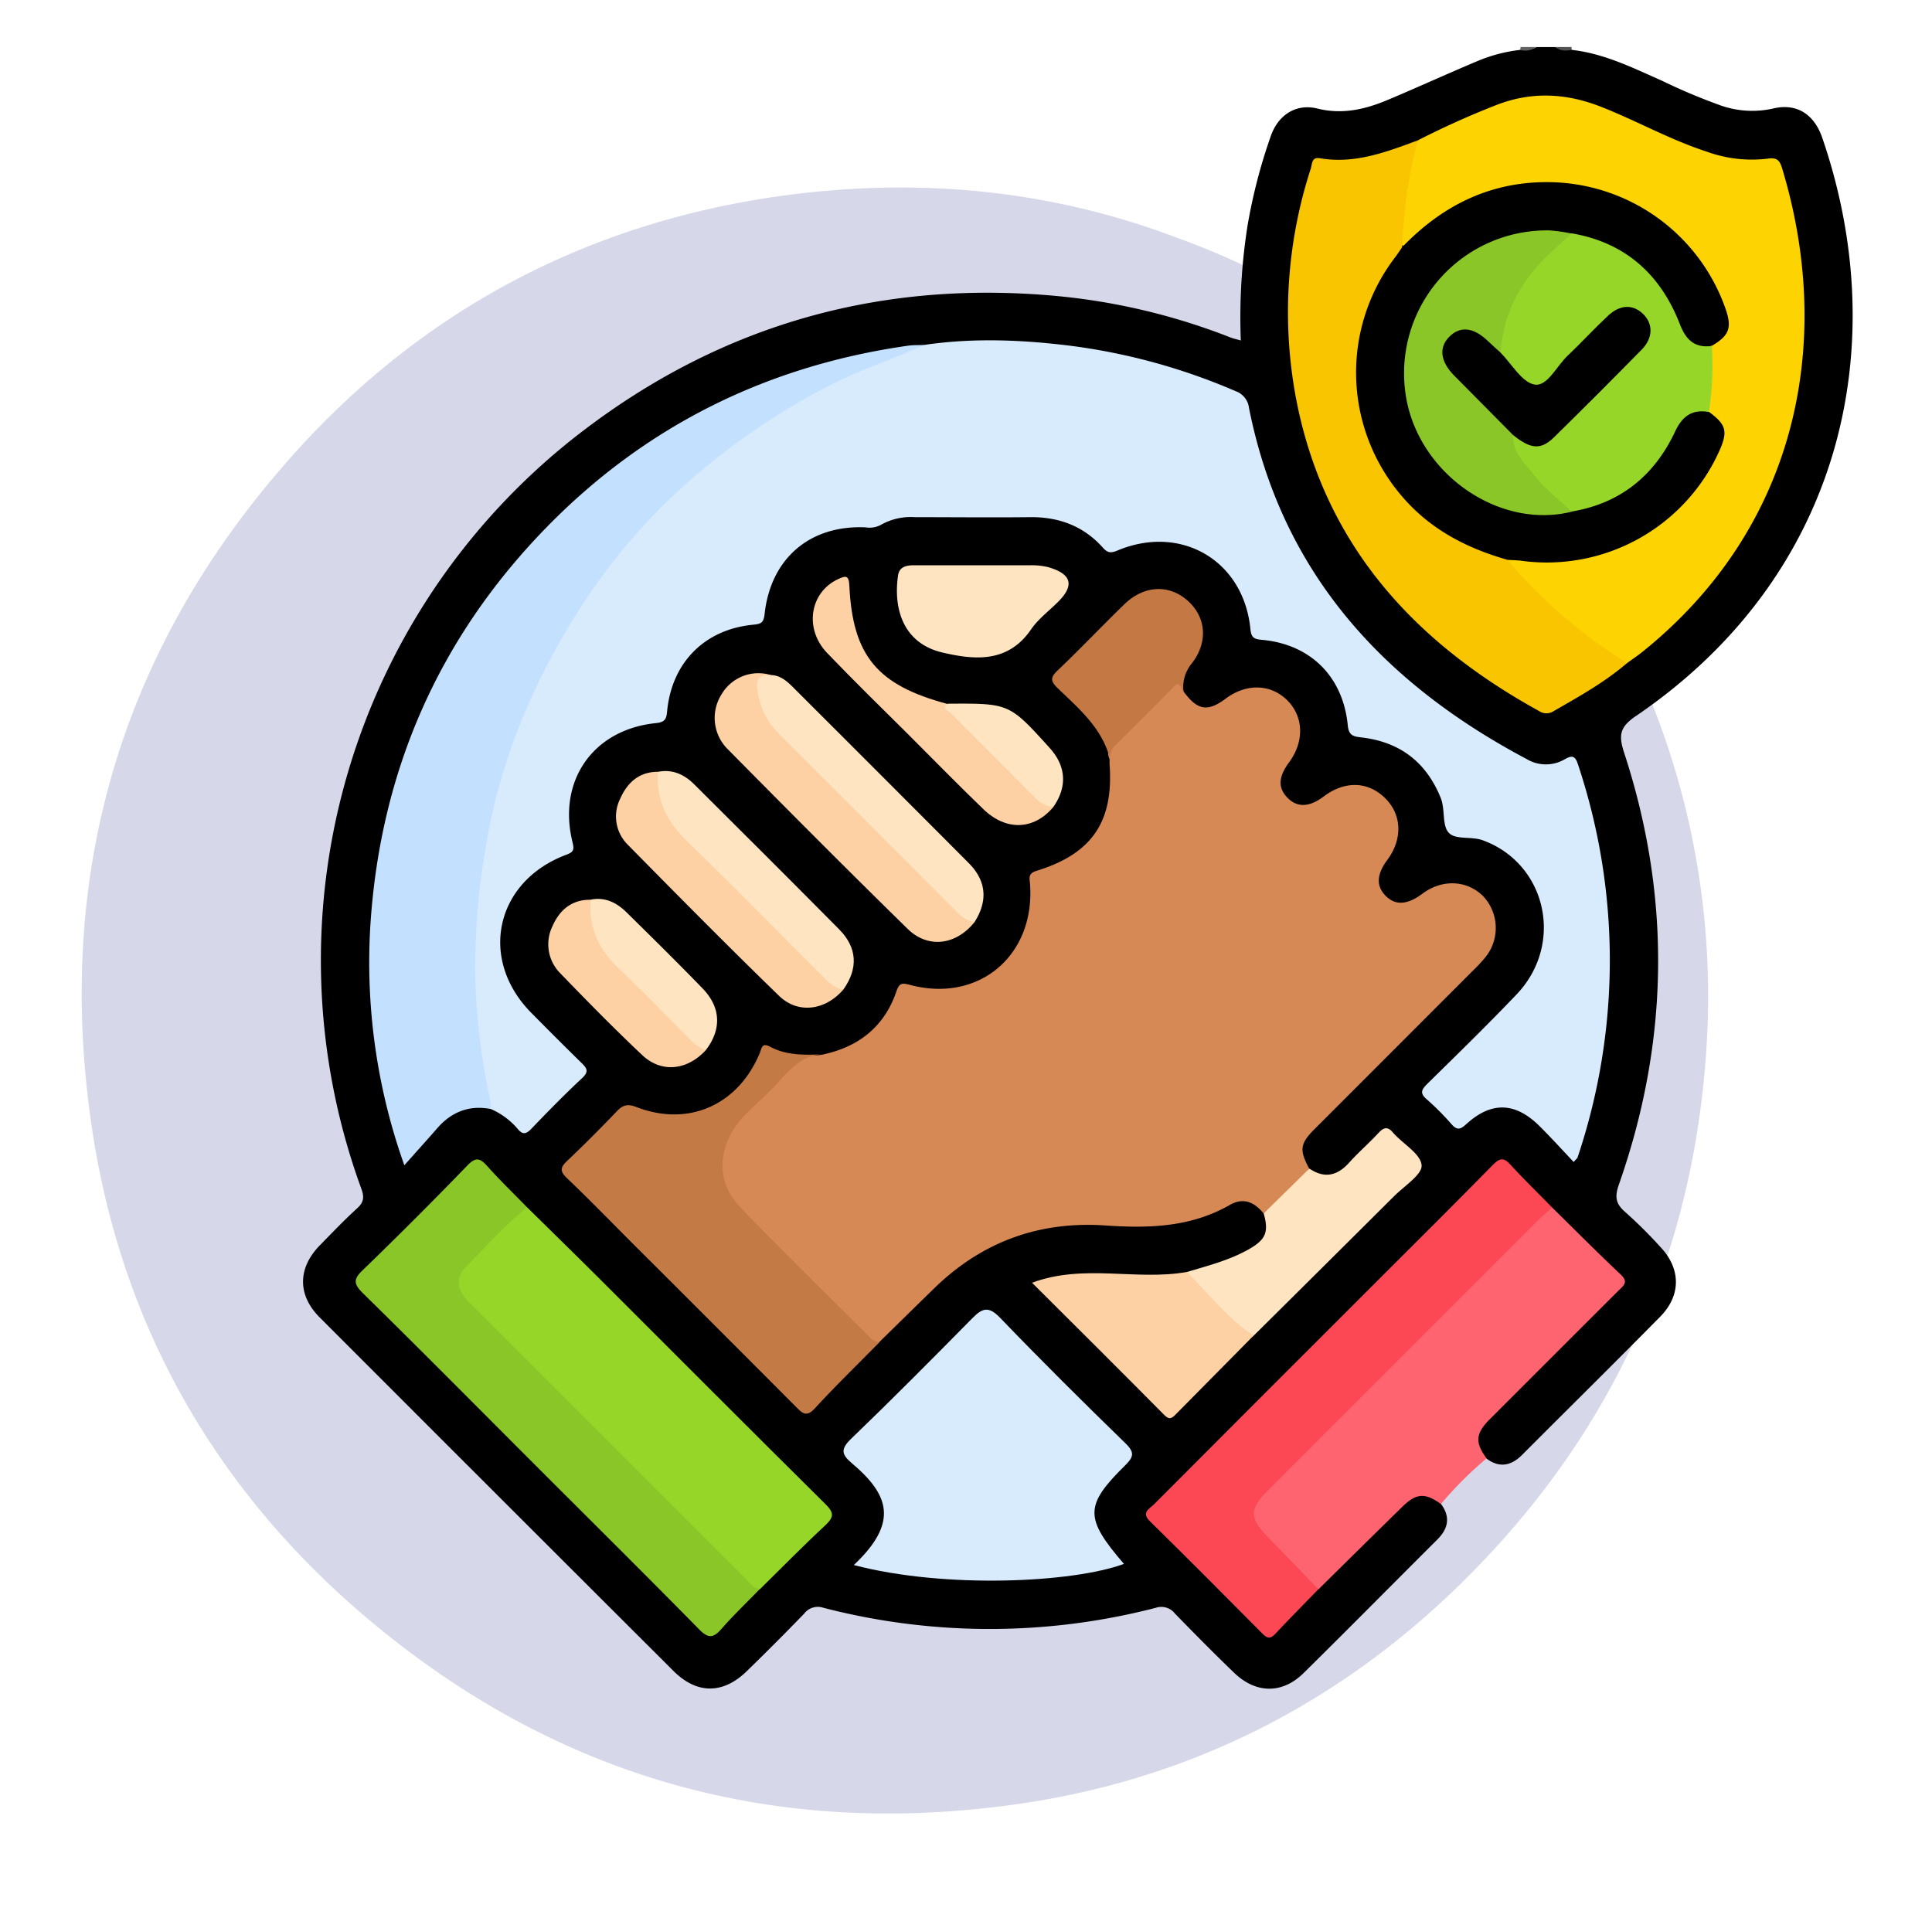 <svg id="Layer_1" data-name="Layer 1" xmlns="http://www.w3.org/2000/svg" viewBox="0 0 423 422.1"><defs><style>.cls-1{fill:#343b93;fill-rule:evenodd;opacity:0.2;isolation:isolate;}.cls-2{fill:#616161;}.cls-3{fill:#515151;}.cls-4{fill:#fd646f;}.cls-5{fill:#d78955;}.cls-6{fill:#d7ebfd;}.cls-7{fill:#c3e1fe;}.cls-8{fill:#fdd302;}.cls-9{fill:#f9c500;}.cls-10{fill:#96d629;}.cls-11{fill:#fc4755;}.cls-12{fill:#8ac627;}.cls-13{fill:#c47a44;}.cls-14{fill:#fee4c1;}.cls-15{fill:#fdd1a3;}.cls-16{fill:#c47944;}</style></defs><path class="cls-1" d="M361.4,153.3A175.4,175.4,0,0,0,257.8,52.1Q216,36.2,168.9,43.2c-43.1,6.5-79.4,26.6-107.8,59.9-35,40.9-48.6,88.6-41.3,141.6,6,43.8,26.4,80.6,60.2,109.3,41.6,35.3,89.8,48.8,143.6,40.9,37.4-5.5,69.9-22.1,96.8-48.7,32.9-32.5,50.7-72.1,53.3-118.2A173,173,0,0,0,361.4,153.3Z"/><path d="M315.49,329.29c2.1,2.84,1.63,5.38-.79,7.8-9.77,9.74-19.46,19.56-29.29,29.25-4.69,4.62-10.45,4.52-15.24-.1-4.38-4.22-8.66-8.55-12.9-12.91a3.78,3.78,0,0,0-4.2-1.29,145.09,145.09,0,0,1-72.79,0,3.75,3.75,0,0,0-4.21,1.28q-6.21,6.42-12.63,12.66c-5.18,5-10.88,5-16-.12Q108.69,327.2,70,288.47c-4.9-4.91-4.83-10.8,0-15.77,2.71-2.76,5.37-5.56,8.22-8.15,1.47-1.33,1.54-2.5.9-4.24A145.76,145.76,0,0,1,128.37,93.79c30.69-23.17,65.42-32.62,103.7-28.91a139.78,139.78,0,0,1,37.31,9c.63.25,1.31.39,2.29.67a129,129,0,0,1,1.49-25.25,119,119,0,0,1,5.11-19.61c1.65-4.59,5.55-7.07,10.18-5.92,5.46,1.35,10.43.18,15.33-1.87,6.55-2.75,13-5.71,19.57-8.47a34,34,0,0,1,9.43-2.5c1.12-.68,2.51.22,3.6-.62h4.21c1.09.84,2.49-.06,3.61.62,7.08.81,13.36,3.95,19.75,6.78A129.29,129.29,0,0,0,376.49,23a20.85,20.85,0,0,0,11.69.77c5.1-1.25,9,1.16,10.8,6.42,15.53,45.22,4.62,95.71-40.83,126.61-3.48,2.37-3.82,4.13-2.56,8,10.34,31.6,9.87,63.17-1.13,94.53-.9,2.55-.82,4.15,1.31,6A101.42,101.42,0,0,1,363.5,273c4.53,4.75,4.61,10.62,0,15.29-10,10.15-20.18,20.18-30.25,30.28-2.42,2.42-5,2.89-7.8.79-2.57-1.71-3.14-3.7-1.86-6.46a14.09,14.09,0,0,1,3.08-3.79q12.88-12.9,25.78-25.79c2.71-2.73,2.7-2.76-.08-5.55-4.29-4.31-8.57-8.61-12.9-12.88-2.68-2.77-5.51-5.4-8.13-8.22-1.62-1.74-2.83-1.87-4.6-.1q-36.36,36.5-72.83,72.86c-1.64,1.63-2,2.85-.17,4.63q11,10.82,21.8,21.81c1.79,1.83,3,1.52,4.6-.18,2.63-2.81,5.44-5.45,8.12-8.22,6-5.91,11.9-11.91,17.88-17.83,1.71-1.7,3.56-3.11,6.17-2.66C313.73,327.18,315,327.68,315.49,329.29Z"/><path class="cls-2" d="M336.38,10.3a4.23,4.23,0,0,1-3.6.62.68.68,0,0,0,.09-.62Z"/><path class="cls-3" d="M344.2,10.92c-1.28.22-2.54.33-3.61-.62h3.51A.66.66,0,0,0,344.2,10.92Z"/><path class="cls-4" d="M339.84,264.41c5,4.9,9.9,9.86,15,14.65,1.81,1.7.58,2.47-.5,3.55q-14.11,14.08-28.21,28.2c-3.09,3.1-3.2,5.06-.65,8.52a81,81,0,0,0-10,10c-3.47-2.53-5.39-2.41-8.49.63q-9.18,9-18.33,18.05c-5.4-3.75-9.61-8.76-14-13.54-1.55-1.69-1-4,.06-5.94a12.91,12.91,0,0,1,2.47-2.94q29.47-29.49,59-58.94C337.17,265.61,338,264.07,339.84,264.41Z"/><path class="cls-5" d="M259.11,151.38c3.05,4.18,5.29,4.56,9.28,1.57,4.46-3.33,9.76-3.21,13.38.32s3.9,9,.46,13.66c-2.38,3.24-2.46,5.63-.28,7.81s4.81,1.95,7.86-.34c4.59-3.45,9.6-3.35,13.36.27s4,9,.57,13.62c-2.34,3.17-2.47,5.7-.39,7.83s4.68,2.1,8.07-.43c4.35-3.26,9.82-3,13.37.6a10.18,10.18,0,0,1,.32,13.44,34.84,34.84,0,0,1-2.63,2.81q-17.34,17.36-34.68,34.7c-3.19,3.2-3.34,4.57-1.16,8.63a32.62,32.62,0,0,1-10,9.82c-2-2.5-4.42-3.55-7.36-1.87-8.52,4.9-17.76,5.16-27.21,4.51-14.42-1-26.91,3.5-37.33,13.56-4.11,4-8.17,8-12.25,12-1.71,1-2.64-.39-3.57-1.32-9.12-9.05-18.33-18-27.23-27.29-5.94-6.19-5.82-14.54,0-20.83,3.75-4,7.85-7.69,11.58-11.72,2.12-2.28,4.8-1.27,7.19-1.9,7.76-1.74,13.24-6.19,15.81-13.79.64-1.9,1.34-1.82,3-1.38,15.05,4,27.39-6.46,26.25-22.08-.09-1.24-.52-2.31,1.41-2.9,12.2-3.75,16.94-10.8,16-23.44,0-.35,0-.7,0-1.05-.77-1.65,0-2.93,1.09-4q5.83-6,11.79-11.8C257.62,148.63,258.76,148.74,259.11,151.38Z"/><path class="cls-6" d="M202.32,75.53c10.72-1.59,21.45-1.14,32.14.19a134.17,134.17,0,0,1,36,9.9,4.45,4.45,0,0,1,3,3.71c7.16,36,29.26,60.14,60.77,76.86a8.19,8.19,0,0,0,8.36.06c1.63-.94,2.29-.75,2.89,1.1a135.45,135.45,0,0,1-.08,86.08c-.05.18-.26.31-.85,1-2.5-2.64-4.91-5.31-7.45-7.83-5.3-5.28-10.53-5.47-16-.52-1.27,1.15-2,1.56-3.3.07a58.41,58.41,0,0,0-5.44-5.46c-1.44-1.26-1.23-2,.05-3.29,6.6-6.48,13.21-12.93,19.59-19.61,10.53-11,6.68-28.55-7.21-33.75-2.56-1-6.07-.07-7.59-1.7s-.74-5.09-1.76-7.62c-3.18-7.89-9-12.3-17.41-13.26-1.92-.22-2.73-.51-2.95-2.7-1.05-10.68-8.23-17.73-18.85-18.67-1.69-.15-2.28-.49-2.46-2.36-1.48-15-15.16-23-29.06-17.21-1.38.58-2.14.64-3.23-.59-4.22-4.73-9.61-6.76-15.93-6.69-8.42.09-16.84,0-25.26,0a13.2,13.2,0,0,0-7.42,1.68,5.24,5.24,0,0,1-3.35.55c-12.17-.55-20.79,6.78-22.12,19-.2,1.85-.74,2.15-2.43,2.31-10.69,1-17.93,8.3-18.92,19.06-.15,1.74-.61,2.3-2.42,2.49-13.76,1.39-21.63,12.61-18.27,26.12.42,1.7.15,2.13-1.37,2.7-15.56,5.83-19.3,22.88-7.64,34.65,3.62,3.66,7.25,7.3,10.93,10.9,1.12,1.11,1.78,1.85.23,3.31-3.85,3.59-7.54,7.36-11.18,11.15-1.17,1.22-1.94,1.32-3,0a16.23,16.23,0,0,0-5.84-4.32c-1.47-1.83-1.61-4.11-2-6.28a142.24,142.24,0,0,1,33.43-120.44,142.92,142.92,0,0,1,54.42-38C196.26,77,199.33,76.42,202.32,75.53Z"/><path class="cls-7" d="M202.32,75.53c-6.43,3-13.19,5.12-19.55,8.3a150.82,150.82,0,0,0-30.41,20.23,132,132,0,0,0-26.28,30.6c-10.1,16.13-17.13,33.49-20,52.46a153.14,153.14,0,0,0-2,27.78,144.46,144.46,0,0,0,3.23,25.87,17.69,17.69,0,0,1,.19,2.07c-4.82-.94-8.71.64-11.87,4.31-2.2,2.54-4.46,5-7.1,8a132.25,132.25,0,0,1-7.42-52.86c2.22-33.58,15-62.67,38.51-86.79C141.38,93.2,168,80.07,198.83,75.69,200,75.53,201.16,75.58,202.32,75.53Z"/><path class="cls-8" d="M310.41,30.74A186.68,186.68,0,0,1,327.61,23c7.67-3,15.23-2.63,22.87.36,7.81,3.06,15.15,7.23,23.16,9.83a28.88,28.88,0,0,0,13.45,1.54c2.08-.32,2.61.54,3.1,2.15,11.33,37.39,3.75,78.23-30.58,105.84-1.08.87-2.24,1.64-3.37,2.46-1,.47-1.78-.21-2.56-.68C345,139.28,337.86,132.3,331,125c-.66-.7-1.64-1.48-.77-2.69a4.38,4.38,0,0,1,3.06-.34c17.78,2.09,33.55-6.54,41.76-22.25,2.11-4,1.14-6.77-1.36-9.73,0-4.78.22-9.55.62-14.31,3.81-4.06,4-5.11,1.64-10.17-7-15.19-18.84-23.6-35.41-24.65-11.45-.73-21.47,3.55-30.13,11-1,.91-1.9,3-4,1.5C306.4,45.62,306.56,37.85,310.41,30.74Z"/><path class="cls-9" d="M330.07,122.58a109.62,109.62,0,0,0,26.17,22.6c-4.89,4.2-10.49,7.32-16.05,10.51a2.88,2.88,0,0,1-3.22,0c-26.91-14.83-46.32-35.69-52.84-66.59A101.65,101.65,0,0,1,287,36.88c.31-1,.15-2.55,2-2.23,7.61,1.3,14.5-1.35,21.4-3.91A107.1,107.1,0,0,0,307,54.1c.59,1.65-.66,2.64-1.45,3.7-11.26,15-10.23,37.08,3.27,51.66a39.75,39.75,0,0,0,18,11C328.06,120.86,329.79,120.7,330.07,122.58Z"/><path class="cls-6" d="M186.94,342.68c9.95-9.39,7.69-15.44-.48-22.34-2.26-1.91-2.42-3.08-.11-5.31,9-8.66,17.81-17.54,26.59-26.45,2.17-2.2,3.56-2.6,6-.06,9,9.35,18.2,18.49,27.5,27.53,2.06,2,1.74,3-.12,4.83-8.9,8.77-8.87,11.53-.24,21.55C234.91,346.56,206.91,347.92,186.94,342.68Z"/><path class="cls-10" d="M115.39,264.34c5.48,5.4,11,10.78,16.45,16.22,16.3,16.27,32.53,32.59,48.89,48.78,1.9,1.88,1.88,2.83,0,4.61-4.87,4.52-9.53,9.28-14.27,13.94-2.12,1.1-3-.84-4-1.86-8.41-8.29-16.74-16.67-25.09-25L104.1,287.76c-5.88-5.89-5.86-7.87.12-13.85,2.65-2.65,5.26-5.33,8-7.92C113.05,265.14,113.8,263.87,115.39,264.34Z"/><path class="cls-11" d="M339.84,264.41c-.87.77-1.79,1.49-2.61,2.31q-29.78,29.75-59.53,59.52c-4.24,4.24-4.2,6.15,0,10.43,3.68,3.74,7.3,7.54,10.95,11.31-3.16,3.27-6.38,6.49-9.48,9.81-1.1,1.18-1.76.92-2.78-.1-8.15-8.22-16.31-16.44-24.57-24.54-2.08-2-.12-2.79.88-3.8q25-25.08,50.09-50.13c8-8,16.08-16,24-24.1,1.55-1.58,2.46-1.8,4,0C333.72,258.31,336.84,261.32,339.84,264.41Z"/><path class="cls-12" d="M115.39,264.34c-4.9,4-9.1,8.72-13.51,13.22-2,2-1.78,4.47,0,6.69a17.41,17.41,0,0,0,1.46,1.52q30,30,60,60c.88.89,1.58,2.1,3.08,2.11-2.85,2.93-5.81,5.75-8.49,8.82-1.77,2-2.86,2.09-4.84.08-11.88-12.09-23.92-24-35.91-36-12.56-12.56-25.06-25.19-37.74-37.64-2.16-2.12-2-3.16.08-5.13q11.6-11.22,22.81-22.82c1.77-1.83,2.72-1.69,4.3.09C109.43,258.41,112.46,261.33,115.39,264.34Z"/><path class="cls-13" d="M180.54,230.84c-5.16,0-7.94,3.78-10.95,7-3.68,4-8.47,7-10.48,12.47s-.65,10.28,3.09,14.17c9.15,9.52,18.61,18.74,28,28.08a3.36,3.36,0,0,0,2.38,1.31c-4.75,4.82-9.61,9.55-14.2,14.53-1.85,2-2.74,1-4.09-.34q-17.7-17.77-35.47-35.48c-4.88-4.88-9.68-9.84-14.67-14.6-1.64-1.56-1.47-2.39.05-3.82,3.74-3.54,7.37-7.19,10.92-10.91,1.33-1.39,2.42-1.55,4.26-.84,11.35,4.38,22.21-.43,26.95-11.8.45-1.08.44-2.39,2.26-1.43C172.32,231.19,176.44,231,180.54,230.84Z"/><path class="cls-14" d="M276.68,265.69l10-9.82c3.25,2.2,6.05,1.63,8.65-1.23,2-2.24,4.32-4.25,6.39-6.47,1.15-1.24,2-1.69,3.29-.15,2.13,2.45,6,4.55,6.24,7.1.21,2-3.77,4.56-6,6.77q-15.35,15.3-30.75,30.55c-1,.86-1.79.17-2.44-.44-4-3.76-7.85-7.62-11.6-11.61a1.7,1.7,0,0,1-.54-1.89c4.56-1.36,9.17-2.54,13.38-4.89C277.1,271.46,277.85,269.85,276.68,265.69Z"/><path class="cls-15" d="M259.89,278.5c4.72,4.79,8.87,10.18,14.58,13.94q-8.49,8.6-17,17.2c-.82.83-1.4,1.36-2.51.23-9.53-9.62-19.12-19.18-29-29C237.34,276.63,248.83,280.5,259.89,278.5Z"/><path class="cls-15" d="M213.35,201.92c-4,5-10.14,5.87-14.63,1.46-13.29-13-26.4-26.2-39.48-39.43A9.63,9.63,0,0,1,158,152a9.34,9.34,0,0,1,10.8-4.18c-2,1.22-2.31,2.92-1.66,5.08a17.45,17.45,0,0,0,4.32,7.48q19.05,19,38.06,38.08C210.7,199.68,212.37,200.41,213.35,201.92Z"/><path class="cls-16" d="M259.11,151.38c-.76-.26-.49-2.73-2.27-.88-4.19,4.36-8.51,8.6-12.81,12.85a3.84,3.84,0,0,0-1,2.85c-1.68-6.73-6.77-11-11.44-15.5-1.48-1.44-1.75-2.26-.11-3.82,5-4.75,9.72-9.74,14.66-14.54,4.28-4.18,9.73-4.45,13.82-.88s4.63,9.08,1,13.77A8.11,8.11,0,0,0,259.11,151.38Z"/><path class="cls-15" d="M184.66,216.65c-3.89,4.57-9.91,5.46-14.09,1.4-11.2-10.87-22.2-22-33.13-33.1a8.7,8.7,0,0,1-1.64-10.09c1.55-3.49,4.12-5.88,8.27-5.87.24.26.56.55.56.87,0,7.12,4.3,11.76,9,16.32,7.5,7.22,14.76,14.69,22.12,22A119.72,119.72,0,0,0,184.66,216.65Z"/><path class="cls-14" d="M213.35,201.92a7.12,7.12,0,0,1-3.85-2.27q-19.69-19.72-39.42-39.43a16.46,16.46,0,0,1-4.23-9c-.42-2.25.3-3.66,2.9-3.4,2,0,3.48,1.27,4.8,2.58q19.3,19.26,38.55,38.58C216,192.9,216.31,197.31,213.35,201.92Z"/><path class="cls-15" d="M230.58,176.75c-4.24,5-10.28,5.24-15.25.45-5.56-5.35-10.94-10.87-16.4-16.32-6-5.95-12-11.82-17.81-17.88-5.11-5.29-3.83-13.31,2.36-16.19,1.57-.72,2.37-1,2.48,1.39.71,15.37,6.1,21.82,21.39,25.91C215,161.72,222.29,169.77,230.58,176.75Z"/><path class="cls-14" d="M213.76,123.78c3.85,0,7.71,0,11.56,0a15.59,15.59,0,0,1,4.16.4c5.17,1.48,5.83,4,2.14,7.64-2,2-4.32,3.72-5.88,6-5.06,7.37-12.32,6.71-19.38,5.06-8.81-2.06-10.78-9.88-9.73-16.91.28-1.89,1.85-2.2,3.48-2.2Z"/><path class="cls-14" d="M184.66,216.65c-2-.22-3.28-1.61-4.6-2.93-10-10-19.83-20-29.92-29.84-4.29-4.18-6.54-8.91-6.07-14.89,3.33-.66,6,.74,8.18,3,10.51,10.46,21,20.92,31.45,31.47C187.72,207.49,187.92,212.05,184.66,216.65Z"/><path class="cls-15" d="M154.48,230c-4.07,4.37-9.68,5-13.89,1-6.12-5.76-12-11.76-17.85-17.82a9,9,0,0,1-1.77-10.4c1.56-3.54,4.21-5.82,8.35-5.77a2,2,0,0,1,.67,1.2c0,6.52,3.67,11,8.08,15.21C143.66,218.81,149.28,224.19,154.48,230Z"/><path class="cls-14" d="M154.48,230a12,12,0,0,1-3.9-2.91c-5-5.06-10-10.22-15.17-15.1-4.39-4.12-6.55-9-6.09-15,3.2-.65,5.74.69,7.9,2.82,5.58,5.49,11.17,11,16.62,16.63C157.89,220.63,158,225.47,154.48,230Z"/><path class="cls-14" d="M230.58,176.75a6.87,6.87,0,0,1-3.92-2.07Q217.33,165.33,208,156c-.45-.45-1.68-.83-.65-1.87a2.11,2.11,0,0,1,.35-.05C221,154,221,154,229.86,163.82,233.45,167.8,233.7,172.33,230.58,176.75Z"/><path d="M330.07,122.58C321,120,313,115.83,306.81,108.5a41.55,41.55,0,0,1-1.39-52.12c.56-.74,1.07-1.52,1.6-2.28,9-9.35,19.79-14.58,32.94-14.2a41.41,41.41,0,0,1,37.87,27.8c1.4,4.07.76,5.79-3,8-3.45,1-5.07.36-7-2.75-1.22-2-1.8-4.3-3-6.34-4.73-8.23-11.87-13-21.09-14.81-17.57-3.57-34.86,10.86-35.4,28.82a30.68,30.68,0,0,0,28.78,31.14,21.55,21.55,0,0,0,6.6-.56c10.37-2,17.75-7.81,22.43-17.24,2.15-4.34,4-5.13,8-3.79,3.81,2.81,4.2,4.27,2.28,8.58a41.41,41.41,0,0,1-43.61,24C331.93,122.66,331,122.65,330.07,122.58Z"/><path class="cls-10" d="M344.09,51.09c11.75,2,19.49,9,23.71,19.9,1.33,3.44,3.26,5.26,7,4.76a66.1,66.1,0,0,1-.65,14.47c-3.66-.66-5.81.9-7.38,4.24-4.54,9.67-12,15.78-22.71,17.55-3.93-1-5.86-4.46-8.49-7a24.21,24.21,0,0,1-4.51-6.67c-.52-1-1.52-2.29.15-3.31,4.57,2.79,8,1.15,11.31-2.49,4.58-5,9.54-9.64,14.34-14.44a14,14,0,0,0,2.5-2.92c1.2-2.19,1.31-4.31-.81-6s-3.93-1.1-5.66.56C349.2,73.33,345.62,77,342,80.65c-5.66,5.65-5.66,5.65-11.35-.17-1.06-1.08-2.24-2.08-2.65-3.65-.08-7.57,3.26-13.77,8-19.24C338.3,55,340.49,52.12,344.09,51.09Z"/><path class="cls-12" d="M331.27,95.25c-.17,3.83,2.64,6.23,4.65,8.8,2.32,3,5.41,5.33,8.17,8-16.23,4-34.08-8.77-36.39-26.08a31.28,31.28,0,0,1,31.56-35.52,38.17,38.17,0,0,1,4.83.68c-3.94,3.6-8.07,7-10.87,11.68a30.11,30.11,0,0,0-4.66,14.43c-1.75,0-2.55-1.47-3.71-2.36-2.76-2.12-4.62-2.29-6.53-.52s-2,4.27.23,6.86c3.45,4.09,7.41,7.7,11.24,11.42C330.51,93.31,332.05,93.67,331.27,95.25Z"/><path d="M331.27,95.25c-4.32-4.37-8.66-8.73-13-13.13-2.9-3-3.25-6-1.06-8.27,2.38-2.52,5.33-2.25,8.5.77.92.87,1.87,1.72,2.81,2.58,2.46,2.47,4.66,6.49,7.45,7s4.84-4.06,7.28-6.34C346.26,75,349,72,352,69.2c2.64-2.53,5.49-2.64,7.74-.46s2.18,5.28-.28,7.79q-9.54,9.73-19.28,19.28C337.32,98.58,335.08,98.33,331.27,95.25Z"/></svg>